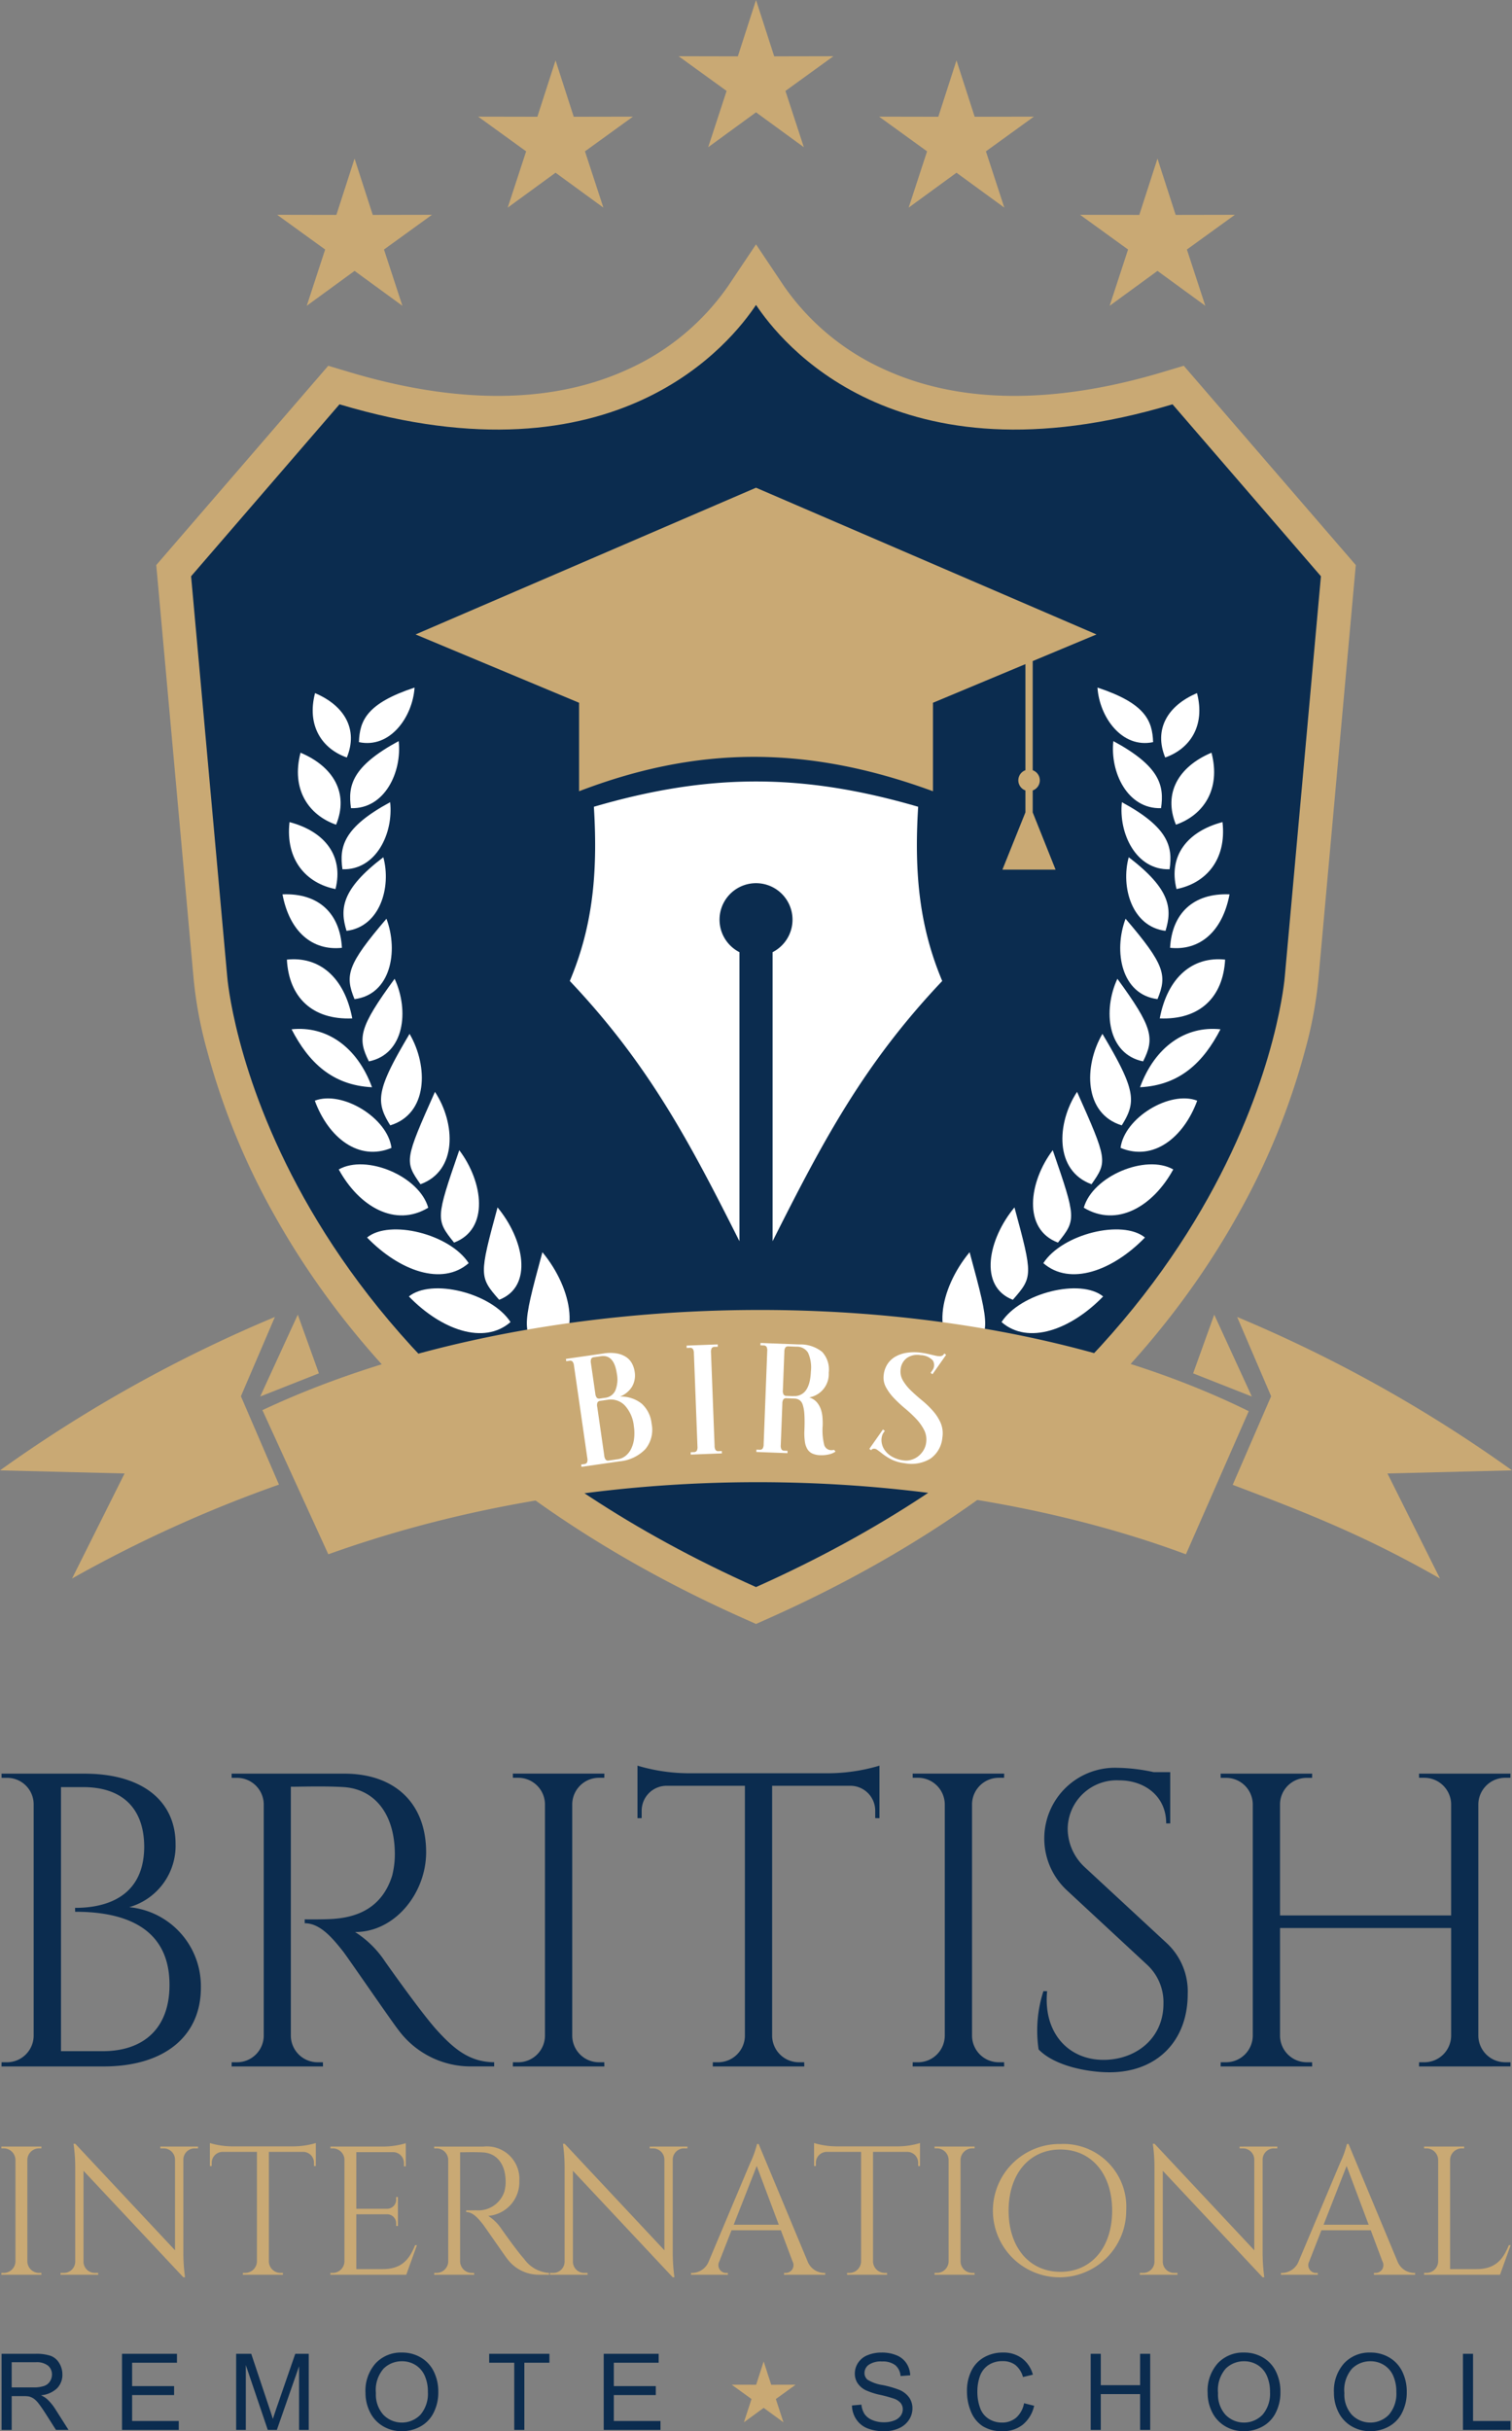 <svg xmlns="http://www.w3.org/2000/svg" id="Capa_1" data-name="Capa 1" viewBox="36 36 164.09 263.82"><rect x="36" y="36" width="164.09" height="263.82" fill="#808080" stroke="none"/><title>Birs-Logo-Color-RGB</title><g><g id="logoMark"><path id="logoMark_PathItem_" data-name="logoMark &lt;PathItem&gt;" d="M73.894,76.37c9.769,2.927,20.85,4.07,30.368-.35a26.479,26.479,0,0,0,10.746-8.966l3.038-4.537,3.038,4.537A26.478,26.478,0,0,0,131.831,76.02c9.519,4.42,20.6,3.277,30.369.35l2.27-.68,18.666,21.626-4.056,44.925a45.077,45.077,0,0,1-1.448,7.73,77.034,77.034,0,0,1-7.342,17.937c-11.278,20.139-29.927,34.346-50.751,43.645l-1.491.666-1.491-.666c-20.824-9.299-39.473-23.507-50.751-43.645a77.034,77.034,0,0,1-7.342-17.937,45.134,45.134,0,0,1-1.448-7.73L52.958,97.316,71.624,75.69Z" style="fill: #c9a974;fill-rule: evenodd"></path><path id="logoMark_PathItem_2" data-name="logoMark &lt;PathItem&gt;" d="M72.844,79.873,56.739,98.531l3.919,43.413s3.074,42.017,57.388,66.271c54.314-24.253,57.388-66.271,57.388-66.271l3.92-43.413L163.25,79.873c-30.225,9.056-42.596-6.891-45.203-10.784C115.44,72.982,103.07,88.929,72.844,79.873Z" style="fill: #0b2c4f;fill-rule: evenodd"></path><path id="logoMark_CompoundPathItem_" data-name="logoMark &lt;CompoundPathItem&gt;" d="M144.69,179.459c2.886,2.518,7.524.838,11.028-2.779-2.441-1.993-8.967-.4-11.028,2.779Zm-53.286,0c-2.886,2.518-7.524.838-11.029-2.779,2.442-1.993,8.968-.4,11.029,2.779ZM74.954,116.53c.075-2.352.87-4.216,6.037-5.92-.21,3.178-2.641,6.638-6.037,5.92Zm-.863,7.165c3.664.115,5.548-3.935,5.176-7.278-5.055,2.733-5.535,4.819-5.176,7.278Zm-.926,6.631c-.359-2.459.121-4.545,5.176-7.278.372,3.343-1.512,7.393-5.176,7.278Zm.442,6.683c3.638-.45,4.876-4.742,3.994-7.988-4.574,3.478-4.728,5.614-3.994,7.988Zm-3.417-25.797c3.208,1.358,4.697,3.94,3.45,6.985-2.667-.933-4.379-3.425-3.45-6.985Zm-1.574,6.463c3.589,1.519,5.255,4.408,3.858,7.814-2.983-1.044-4.899-3.832-3.858-7.814ZM67.42,125.208c-.466,4.137,1.854,6.651,4.991,7.265.906-3.612-1.179-6.263-4.991-7.265Zm-.763,7.841c3.938-.166,6.251,2.082,6.45,5.801-3.179.338-5.676-1.71-6.45-5.801Zm7.816,11.368c-1.067-2.594-.782-3.756,3.467-8.724,1.327,3.546.456,8.232-3.467,8.724Zm-.244,2.092c-.851-4.5-3.597-6.752-7.094-6.38.219,4.09,2.763,6.562,7.094,6.38Zm1.806,4.664c3.874-.79,4.386-5.529,2.792-8.963-3.858,5.278-4.055,6.458-2.792,8.963Zm2.317,6.938-.074-.12-.072-.118-.069-.116v0l-.066-.114-.064-.113v0l-.061-.112-.058-.111-.056-.11-.053-.11-.05-.109-.047-.108-.044-.108v0l-.041-.108-.038-.108-.035-.108v0l-.032-.108v0l-.029-.108-.025-.109v-.001l-.022-.109-.019-.11-.016-.111v-.001l-.012-.112v0l-.009-.113-.005-.114v0l-.002-.116v0l.002-.117v0l.005-.119.009-.122.012-.123.016-.125.02-.128.024-.13.028-.132v0l.032-.135.035-.139.039-.141.043-.144.047-.148.052-.151.055-.154.06-.158v0l.064-.162.068-.166.072-.17v0l.077-.174.081-.179.085-.183.09-.188.094-.193.099-.198.104-.203.108-.207v-.001l.113-.213.118-.218v0l.122-.224.128-.23.132-.236.137-.242.142-.248.146-.255.152-.261.156-.268.162-.274.167-.281c2.062,3.534,1.991,8.687-2.098,9.928Zm3.282,6.392c4.018-1.456,3.815-6.605,1.57-10.025-3.291,7.388-3.315,7.546-1.57,10.025Zm-3.149-3.944c-.42-3.277-5.366-6.263-8.321-5.122,1.477,4.011,4.758,6.611,8.321,5.122Zm3.988,6.492c-3.572,2.159-7.493-.1-9.71-4.153,2.978-1.689,8.74.717,9.71,4.153Zm2.805,3.784c-1.994-2.479-1.986-2.637.565-10.025,2.589,3.42,3.307,8.569-.565,10.025Zm4.895,6.208c3.764-1.456,2.665-6.605-.177-10.025-2.004,7.388-2,7.546.177,10.025Zm-3.309-3.978c-2.061-3.18-8.587-4.772-11.028-2.779,3.505,3.616,8.142,5.297,11.028,2.779Zm8.203,10.251c-2.484-2.828-2.489-3.009-.202-11.438,3.242,3.902,4.496,9.776.202,11.438ZM76.373,153.98c-4.341-.222-6.887-2.723-8.73-6.29,3.764-.399,7.107,1.865,8.73,6.29Zm84.767-37.45c-.075-2.352-.87-4.216-6.037-5.92.21,3.178,2.641,6.638,6.037,5.92Zm.863,7.165c-3.664.115-5.548-3.935-5.176-7.278,5.055,2.733,5.535,4.819,5.176,7.278Zm.926,6.631c.359-2.459-.12-4.545-5.176-7.278-.372,3.343,1.511,7.393,5.176,7.278Zm-.442,6.683c-3.638-.45-4.876-4.742-3.994-7.988,4.574,3.478,4.728,5.614,3.994,7.988Zm3.417-25.797c-3.208,1.358-4.698,3.94-3.45,6.985,2.667-.933,4.379-3.425,3.45-6.985Zm1.573,6.463c-3.589,1.519-5.255,4.408-3.858,7.814,2.983-1.044,4.899-3.832,3.858-7.814Zm1.195,7.532c.466,4.137-1.854,6.651-4.991,7.265-.906-3.612,1.179-6.263,4.991-7.265Zm.763,7.841c-3.938-.166-6.251,2.082-6.45,5.801,3.179.338,5.676-1.71,6.45-5.801Zm-7.817,11.368c1.068-2.594.782-3.756-3.467-8.724-1.327,3.546-.456,8.232,3.467,8.724Zm.244,2.092c.851-4.5,3.598-6.752,7.094-6.38-.219,4.09-2.763,6.562-7.094,6.38Zm-1.806,4.664c-3.874-.79-4.386-5.529-2.793-8.963,3.858,5.278,4.055,6.458,2.793,8.963Zm-2.316,6.938.074-.12.071-.118.069-.116v0l.067-.114.064-.113v0l.061-.112.058-.111.056-.11.053-.11.05-.109.047-.108.044-.108v0l.041-.108.038-.108.035-.108v0l.032-.108v0l.029-.108.025-.109v-.001l.022-.109.019-.11.016-.111v-.001l.012-.112v0l.009-.113.005-.114v0l.002-.116v0l-.002-.117v0l-.005-.119-.009-.122-.012-.123-.017-.125-.02-.128-.024-.13-.028-.132v0l-.032-.135-.035-.139-.039-.141-.043-.144-.047-.148-.052-.151-.055-.154-.06-.158v0l-.064-.162-.068-.166-.072-.17v0l-.077-.174-.081-.179-.086-.183-.09-.188-.094-.193-.099-.198-.104-.203-.108-.207v-.001l-.113-.213-.118-.218v0l-.122-.224-.127-.23-.132-.236-.137-.242-.142-.248-.147-.255-.152-.261-.157-.268-.162-.274-.167-.281c-2.062,3.534-1.991,8.687,2.098,9.928Zm-3.282,6.392c-4.018-1.456-3.816-6.605-1.57-10.025,3.291,7.388,3.315,7.546,1.57,10.025Zm3.149-3.944c.42-3.277,5.366-6.263,8.321-5.122-1.477,4.011-4.758,6.611-8.321,5.122Zm-3.988,6.492c3.572,2.159,7.492-.1,9.709-4.153-2.978-1.689-8.74.717-9.709,4.153Zm-2.805,3.784c1.994-2.479,1.986-2.637-.565-10.025-2.589,3.42-3.307,8.569.565,10.025Zm-4.896,6.208c-3.764-1.456-2.665-6.605.177-10.025,2.004,7.388,2,7.546-.177,10.025Zm3.309-3.978c2.061-3.18,8.587-4.772,11.029-2.779-3.505,3.616-8.142,5.297-11.029,2.779Zm-8.203,10.251c2.484-2.828,2.489-3.009.202-11.438-3.242,3.902-4.496,9.776-.202,11.438ZM159.721,153.98c4.341-.222,6.886-2.723,8.73-6.29C164.687,147.291,161.345,149.554,159.721,153.98Z" style="fill: #fff;fill-rule: evenodd"></path><path id="logoMark_CompoundPathItem_2" data-name="logoMark &lt;CompoundPathItem&gt;" d="M118.047,36l1.974,6.114,6.425-.013L121.24,45.868l1.997,6.106-5.19-3.786-5.19,3.786,1.997-6.106-5.205-3.766,6.425.013L118.047,36ZM96.291,42.555l1.974,6.114,6.424-.012-5.205,3.766,1.997,6.106-5.19-3.786-5.19,3.786,1.997-6.106L87.893,48.656l6.425.012,1.973-6.114ZM74.479,53.208l1.974,6.114,6.424-.012-5.205,3.766,1.997,6.106-5.19-3.786-5.19,3.786,1.997-6.106L66.081,59.309l6.424.012,1.974-6.114Zm87.136,0,1.974,6.114,6.425-.012-5.205,3.766,1.997,6.106-5.19-3.786-5.19,3.786,1.997-6.106-5.205-3.766,6.424.012,1.974-6.114ZM139.803,42.555l1.974,6.114,6.424-.012-5.204,3.766,1.996,6.106-5.19-3.786-5.19,3.786,1.997-6.106-5.205-3.766,6.425.012Z" style="fill: #c9a974;fill-rule: evenodd"></path><path id="logoMark_PathItem_3" data-name="logoMark &lt;PathItem&gt;" d="M100.451,123.543c.466,7.518-.222,13.211-2.612,18.906,8.567,9.048,13.002,17.486,18.409,28.235V139.322a3.96,3.96,0,1,1,3.599,0v31.362c5.407-10.749,9.841-19.188,18.408-28.235-2.39-5.694-3.078-11.388-2.612-18.906C123.025,119.858,112.88,119.912,100.451,123.543Z" style="fill: #fff;fill-rule: evenodd"></path><path id="logoMark_PathItem_4" data-name="logoMark &lt;PathItem&gt;" d="M118.047,88.923h-.001L81.1,104.844l17.744,7.414V121.86c12.656-4.853,24.534-5.096,38.406,0v-9.602l10.035-4.193v11.512a1.167,1.167,0,0,0,0,2.196v2.376l-2.499,6.22h5.773l-2.484-6.213v-2.382a1.167,1.167,0,0,0,0-2.196V107.735l6.919-2.891Z" style="fill: #c9a974;fill-rule: evenodd"></path><path id="logoMark_CompoundPathItem_3" data-name="logoMark &lt;CompoundPathItem&gt;" d="M62.145,187.509q1.844-4.302,3.687-8.602A151.479,151.479,0,0,0,36,195.553q6.76.168,13.52.336-2.85,5.699-5.699,11.397a142.142,142.142,0,0,1,22.454-10.189l-4.13-9.588Zm109.374,1.62q-3.408,7.765-6.816,15.531c-24.464-9.105-60.479-11.685-93.073,0q-3.576-7.821-7.151-15.643c30.335-14.26,76.876-14.768,107.04.112Zm2.43-1.62-4.17,9.611c8.324,3.146,14.463,5.583,22.493,10.166q-2.848-5.699-5.698-11.397,6.76-.168,13.52-.336a151.478,151.478,0,0,0-29.833-16.647q1.844,4.301,3.687,8.602Zm-8.464-2.485,6.369,2.514-4.079-8.883-2.29,6.369Zm-94.876,0-6.369,2.514,4.078-8.883Z" style="fill: #c9a974;fill-rule: evenodd"></path><path id="logoMark_CompoundPathItem_4" data-name="logoMark &lt;CompoundPathItem&gt;" d="M97.452,183.707l-.036-.251,4.066-.586a4.404,4.404,0,0,1,1.486-.001,2.644,2.644,0,0,1,1.016.408,1.938,1.938,0,0,1,.613.697,2.715,2.715,0,0,1,.278.865,2.423,2.423,0,0,1-.278,1.62,2.676,2.676,0,0,1-1.312,1.086,3.587,3.587,0,0,1,2.357.771,3.373,3.373,0,0,1,1.073,2.168,3.286,3.286,0,0,1-.677,2.763,4.431,4.431,0,0,1-2.815,1.328l-4.116.594-.036-.251.334-.049a.373.373,0,0,0,.307-.181.885.885,0,0,0,.024-.482l-1.443-10.005a.88.88,0,0,0-.16-.455.371.371,0,0,0-.346-.087l-.334.048Zm3.012-.434a.37.37,0,0,0-.307.181.875.875,0,0,0-.025.482l.473,3.279a.875.875,0,0,0,.16.455.37.37,0,0,0,.346.087l.569-.082a1.366,1.366,0,0,0,1.099-.791,3.2,3.2,0,0,0,.162-1.834q-.302-2.091-1.724-1.886l-.753.108Zm2.553,11.076a1.776,1.776,0,0,0,.877-.374,2.245,2.245,0,0,0,.606-.77,3.435,3.435,0,0,0,.312-1.096,4.977,4.977,0,0,0-.023-1.346,3.886,3.886,0,0,0-.983-2.258,2.106,2.106,0,0,0-1.889-.608l-.77.111a.37.37,0,0,0-.307.181.871.871,0,0,0-.024.482l.76,5.27a.884.884,0,0,0,.16.456.369.369,0,0,0,.346.086l.936-.135Zm7.494-12.336,3.378-.13.01.254-.338.013a.372.372,0,0,0-.324.148.878.878,0,0,0-.075.476l.387,10.102a.881.881,0,0,0,.111.47.372.372,0,0,0,.335.123l.338-.013.01.253-3.378.13-.01-.253.338-.013a.373.373,0,0,0,.324-.148.875.875,0,0,0,.075-.476l-.387-10.102a.873.873,0,0,0-.111-.469.372.372,0,0,0-.335-.123l-.337.013-.01-.253Zm11.057.085a.37.37,0,0,0-.335.123.872.872,0,0,0-.111.469l-.16,4.156a.88.88,0,0,0,.075.476.37.37,0,0,0,.324.148l.658.025a.7.7,0,0,0,.119-.004.767.767,0,0,1,.118-.004l.085.003q1.562-.143,1.66-2.677a3.893,3.893,0,0,0-.31-2.034,1.434,1.434,0,0,0-1.278-.65l-.844-.033Zm-3.041-.117.01-.254,4.189.162a3.754,3.754,0,0,1,2.498.807,2.831,2.831,0,0,1,.716,2.261,2.568,2.568,0,0,1-2.116,2.676,1.794,1.794,0,0,1,.817.522,2.325,2.325,0,0,1,.444.779,3.542,3.542,0,0,1,.177.895,8.093,8.093,0,0,1,.017.889,6.643,6.643,0,0,0,.158,2.028.79.79,0,0,0,.755.613.98.98,0,0,0,.323-.039l.162.193a2.075,2.075,0,0,1-.739.31,3.55,3.55,0,0,1-.934.083,2.252,2.252,0,0,1-.814-.167,1.246,1.246,0,0,1-.548-.461,2.061,2.061,0,0,1-.289-.824,6.493,6.493,0,0,1-.054-1.253q.04-1.031-.002-1.692a4.292,4.292,0,0,0-.172-1.047.993.993,0,0,0-.36-.538,1.09,1.09,0,0,0-.569-.166l-.845-.033a.37.37,0,0,0-.335.123.875.875,0,0,0-.111.469l-.173,4.476a.877.877,0,0,0,.075.477.371.371,0,0,0,.324.148l.338.013-.01.253-3.378-.13.01-.253.337.013a.373.373,0,0,0,.335-.123.874.874,0,0,0,.111-.47l.39-10.102a.88.88,0,0,0-.075-.476.371.371,0,0,0-.324-.148l-.338-.013Zm18.673,3.138-.202-.146.212-.313a.945.945,0,0,0,.02-1.038,1.866,1.866,0,0,0-1.322-.57,1.969,1.969,0,0,0-1.482.304,1.699,1.699,0,0,0-.681,1.196,1.905,1.905,0,0,0,.243,1.244,5.064,5.064,0,0,0,.876,1.098q.543.525,1.188,1.055a10.38,10.38,0,0,1,1.178,1.13,5.043,5.043,0,0,1,.848,1.308,2.91,2.91,0,0,1,.194,1.595,3.112,3.112,0,0,1-1.288,2.292,3.955,3.955,0,0,1-2.822.499,4.305,4.305,0,0,1-1.469-.428,6.451,6.451,0,0,1-.926-.594c-.242-.192-.446-.344-.612-.458a.502.502,0,0,0-.543-.021l-.064.094-.202-.147,1.477-2.104.202.147-.213.312a1.68,1.68,0,0,0-.138.903,1.925,1.925,0,0,0,.335.872,2.494,2.494,0,0,0,.791.712,3.291,3.291,0,0,0,1.267.409,1.981,1.981,0,0,0,.837-.067,2.211,2.211,0,0,0,.751-.385,2.377,2.377,0,0,0,.564-.641,2.127,2.127,0,0,0,.291-.83,2.301,2.301,0,0,0-.23-1.395,5.271,5.271,0,0,0-.87-1.209,14.081,14.081,0,0,0-1.197-1.116,13.777,13.777,0,0,1-1.198-1.116,5.479,5.479,0,0,1-.872-1.191,2.197,2.197,0,0,1-.235-1.362,2.702,2.702,0,0,1,.421-1.163,2.512,2.512,0,0,1,.867-.797,3.611,3.611,0,0,1,1.249-.412,5.55,5.55,0,0,1,1.569.006,7.854,7.854,0,0,1,.832.155c.253.062.48.115.678.159a1.903,1.903,0,0,0,.521.053.496.496,0,0,0,.366-.181l.066-.111.202.147Z" style="fill: #fff;fill-rule: evenodd"></path></g><g id="type"><path id="type_CompoundPathItem_" data-name="type &lt;CompoundPathItem&gt;" d="M40.493,282.636h-.252a1.27,1.27,0,0,1-1.272-1.249V270.36a1.272,1.272,0,0,1,1.272-1.238h.252l.003-.199H36.148l.003.199h.252a1.273,1.273,0,0,1,1.272,1.242V281.387a1.272,1.272,0,0,1-1.272,1.249h-.252l-.003.198H40.496l-.003-.198Zm12.905-13.71.003.199h.368a1.225,1.225,0,0,1,1.225,1.205v9.851L44.175,268.628H43.98a17.372,17.372,0,0,1,.182,2.484v10.322a1.227,1.227,0,0,1-1.225,1.202H42.569l-.003.198h4.093l-.003-.198h-.368a1.224,1.224,0,0,1-1.225-1.189V271.555l10.835,11.557h.182a20.174,20.174,0,0,1-.182-2.533V270.313a1.224,1.224,0,0,1,1.225-1.189h.368l.003-.199Zm7.775-.02a8.593,8.593,0,0,1-2.394-.361v2.497l.199-.003v-.354a1.185,1.185,0,0,1,1.136-1.182h3.769V281.42a1.275,1.275,0,0,1-1.272,1.216h-.252l-.003.198h4.348l-.003-.198h-.252a1.273,1.273,0,0,1-1.272-1.232V269.502h3.765a1.182,1.182,0,0,1,1.132,1.182v.354l.202.003v-2.497a8.613,8.613,0,0,1-2.394.361Zm20.075,10.72h-.199c-.613,1.513-1.421,2.599-3.527,2.599H74.671v-5.951h3.381a.981.981,0,0,1,.941.977v.295h.192V274.403h-.192v.295a.981.981,0,0,1-.964.977H74.671V269.532h4.053a1.188,1.188,0,0,1,1.113,1.185v.354h.199v-2.507a8.644,8.644,0,0,1-2.368.361H71.862v.199h.252a1.274,1.274,0,0,1,1.268,1.136V281.387a1.274,1.274,0,0,1-1.275,1.249H71.856l-.003.198h8.239l1.156-3.209Zm1.871-10.699.003.199h.252a1.271,1.271,0,0,1,1.271,1.248v11.024a1.272,1.272,0,0,1-1.271,1.239h-.252l-.003.198H87.46l-.003-.198h-.252a1.272,1.272,0,0,1-1.271-1.249V269.545c.258.01,1.46-.04,2.474.017,1.477.079,2.414,1.232,2.464,3.027a4.116,4.116,0,0,1-.126,1.189,2.97,2.97,0,0,1-3.103,2.063c-.596.017-1.05.007-1.05.007v.185c.729,0,1.308.689,1.825,1.341.155.192,2.394,3.447,2.619,3.719a4.271,4.271,0,0,0,3.467,1.742H95.593v-.198a3.582,3.582,0,0,1-2.702-1.504c-.768-.841-2.484-3.285-2.484-3.285a4.778,4.778,0,0,0-1.421-1.397,3.678,3.678,0,0,0,3.375-3.788,3.523,3.523,0,0,0-3.884-3.735Zm23.39,0,.003.199h.367a1.225,1.225,0,0,1,1.225,1.205v9.851L97.285,268.628H97.09a17.344,17.344,0,0,1,.183,2.484v10.322a1.227,1.227,0,0,1-1.225,1.202h-.368l-.003.198h4.093l-.003-.198h-.367a1.224,1.224,0,0,1-1.225-1.189V271.555l10.835,11.557h.182a20.142,20.142,0,0,1-.182-2.533V270.313a1.224,1.224,0,0,1,1.225-1.189h.368l.003-.199Zm11.825-.278h-.179a10.48,10.48,0,0,1-.735,2.046l-4.504,10.693a1.968,1.968,0,0,1-1.742,1.249h-.179v.198h4v-.195H114.82a.842.842,0,0,1-.759-1.235l1.328-3.397h5.355l1.268,3.384a.845.845,0,0,1-.755,1.248h-.172v.195h4.474v-.198H125.39a1.968,1.968,0,0,1-1.745-1.249l-5.312-12.739Zm-2.709,8.762,2.5-6.378,2.394,6.378Zm11.117-8.504h6.709a8.613,8.613,0,0,0,2.394-.361v2.497l-.202-.003v-.354a1.182,1.182,0,0,0-1.133-1.182h-3.765v11.901a1.273,1.273,0,0,0,1.272,1.232h.252l.004.198h-4.348l.004-.198h.251A1.275,1.275,0,0,0,129.45,281.42v-11.918h-3.769a1.185,1.185,0,0,0-1.136,1.182v.354l-.198.003v-2.497a8.591,8.591,0,0,0,2.394.361Zm15.024,13.73h-.251a1.27,1.27,0,0,1-1.272-1.249V270.36a1.272,1.272,0,0,1,1.272-1.238h.251l.003-.199h-4.348l.003.199h.252a1.273,1.273,0,0,1,1.272,1.242V281.387a1.272,1.272,0,0,1-1.272,1.249h-.252l-.003.198h4.348l-.003-.198Zm9.315-13.988a7.233,7.233,0,1,0,7.14,7.232,6.823,6.823,0,0,0-7.14-7.232Zm0,13.868c-3.371,0-5.62-2.652-5.62-6.636s2.249-6.636,5.62-6.636,5.617,2.653,5.617,6.636-2.245,6.636-5.617,6.636Zm19.445-13.59.003.199h.368a1.225,1.225,0,0,1,1.225,1.205v9.851l-10.819-11.554h-.196a17.372,17.372,0,0,1,.182,2.484v10.322a1.227,1.227,0,0,1-1.225,1.202h-.367l-.003.198h4.093l-.003-.198h-.368a1.224,1.224,0,0,1-1.225-1.189V271.555l10.835,11.557h.182a20.174,20.174,0,0,1-.182-2.533V270.313a1.224,1.224,0,0,1,1.225-1.189h.368l.003-.199Zm11.825-.278h-.179a10.478,10.478,0,0,1-.735,2.046l-4.503,10.693a1.968,1.968,0,0,1-1.742,1.249h-.179v.198h4v-.195h-.175a.842.842,0,0,1-.759-1.235l1.328-3.397h5.355l1.268,3.384a.845.845,0,0,1-.755,1.248h-.172v.195h4.474v-.198h-.169a1.969,1.969,0,0,1-1.745-1.249l-5.312-12.739Zm-2.709,8.762,2.5-6.378,2.394,6.378Zm20.104,2.215c-.613,1.513-1.421,2.599-3.527,2.599h-2.848V270.376a1.272,1.272,0,0,1,1.272-1.252h.251l.003-.199h-4.348l.003.199h.252a1.274,1.274,0,0,1,1.272,1.252V281.387a1.272,1.272,0,0,1-1.272,1.249h-.252l-.003.198H198.79l1.155-3.209Z" style="fill: #c9a974;fill-rule: evenodd"></path><path id="type_CompoundPathItem_2" data-name="type &lt;CompoundPathItem&gt;" d="M36.166,228.463l.007.454H36.74a2.874,2.874,0,0,1,2.912,2.814v25.227a2.904,2.904,0,0,1-2.905,2.822h-.575l-.007.454H47.224c6.763,0,10.575-3.404,10.575-8.525a8.605,8.605,0,0,0-7.776-8.76,6.928,6.928,0,0,0,5.03-6.898c-.015-4.546-3.51-7.587-9.879-7.587Zm6.452,30.113V229.923h2.398c4.304-.007,6.619,2.352,6.634,6.46-.015,5.832-4.735,6.649-7.504,6.641l.007.424c4.395-.007,10.25,1.127,10.242,7.935.008,4.584-2.67,7.216-7.33,7.194Zm18.517-30.113.008.454h.575a2.904,2.904,0,0,1,2.905,2.852V256.95a2.905,2.905,0,0,1-2.905,2.829h-.575l-.008.454H71.051l-.008-.454h-.575a2.905,2.905,0,0,1-2.905-2.852v-27.05c.59.023,3.336-.091,5.651.038,3.374.181,5.514,2.814,5.628,6.913a9.406,9.406,0,0,1-.287,2.716c-1.286,4.092-4.728,4.652-7.088,4.712-1.362.038-2.398.015-2.398.015v.423c1.665,0,2.988,1.573,4.168,3.063.356.439,5.469,7.875,5.983,8.495a9.755,9.755,0,0,0,7.92,3.979h2.489v-.454c-2.67-.023-4.349-1.438-6.173-3.434-1.754-1.921-5.673-7.503-5.673-7.503a10.929,10.929,0,0,0-3.245-3.192c4.365,0,7.708-4.266,7.708-8.653,0-5.295-3.367-8.533-8.873-8.533Zm40.447,31.316h-.575a2.899,2.899,0,0,1-2.905-2.852V231.739a2.905,2.905,0,0,1,2.905-2.829h.575l.008-.454H91.657l.007.454h.575a2.906,2.906,0,0,1,2.905,2.837v25.181a2.905,2.905,0,0,1-2.905,2.852h-.575l-.007.454h9.932l-.008-.454Zm9.07-31.361a19.657,19.657,0,0,1-5.469-.825v5.703l.454-.007V232.48a2.706,2.706,0,0,1,2.595-2.7h8.608v27.223a2.911,2.911,0,0,1-2.905,2.776h-.575l-.008.454h9.932l-.008-.454H122.7a2.907,2.907,0,0,1-2.905-2.814V229.78h8.601a2.7,2.7,0,0,1,2.587,2.7v.809l.462.007v-5.703a19.704,19.704,0,0,1-5.469.825ZM144.97,259.779h-.575a2.9,2.9,0,0,1-2.905-2.852V231.739a2.905,2.905,0,0,1,2.905-2.829h.575l.008-.454h-9.932l.007.454h.575a2.906,2.906,0,0,1,2.904,2.837v25.181a2.905,2.905,0,0,1-2.904,2.852h-.575l-.007.454h9.932l-.008-.454Zm8.732-21.188a5.716,5.716,0,0,1-1.831-4.183,5.32,5.32,0,0,1,5.582-5.22c2.829,0,5.121,1.77,5.106,4.675h.439v-5.567h-1.8a19.637,19.637,0,0,0-3.888-.469,7.675,7.675,0,0,0-5.522,13.298l8.699,8.071a5.538,5.538,0,0,1,1.777,4.228c0,3.631-2.768,5.9-6.082,6.082-4.04.227-6.997-2.769-6.543-7.443h-.401a13.881,13.881,0,0,0-.522,6.324c1.785,1.846,5.462,2.481,7.686,2.481,5.219,0,8.495-3.465,8.495-8.487a7.151,7.151,0,0,0-2.277-5.529l-8.918-8.26Zm46.221,21.641v-.454h-.575a2.912,2.912,0,0,1-2.912-2.852V231.769a2.917,2.917,0,0,1,2.912-2.859h.567l.007-.446h-9.924l.007.446h.575a2.915,2.915,0,0,1,2.904,2.799v12.14h-18.57v-12.11a2.898,2.898,0,0,1,2.905-2.822h.575l.008-.454H168.47l.007.454h.575a2.9,2.9,0,0,1,2.905,2.829v25.181a2.906,2.906,0,0,1-2.905,2.852h-.575l-.007.454h9.932l-.008-.454H177.82a2.901,2.901,0,0,1-2.905-2.852V245.211h18.57v11.747a2.91,2.91,0,0,1-2.904,2.822h-.575l-.007.454Z" style="fill: #0b2c4f;fill-rule: evenodd"></path><path id="type_CompoundPathItem_3" data-name="type &lt;CompoundPathItem&gt;" d="M36.172,299.675v-8.259H39.833a4.874,4.874,0,0,1,1.678.223,1.835,1.835,0,0,1,.917.784,2.342,2.342,0,0,1,.343,1.244,2.081,2.081,0,0,1-.57,1.482,2.876,2.876,0,0,1-1.755.765,2.796,2.796,0,0,1,.659.411,5.539,5.539,0,0,1,.904,1.1l1.428,2.249H42.073l-1.092-1.719c-.318-.498-.581-.877-.786-1.14a2.488,2.488,0,0,0-.556-.552,1.672,1.672,0,0,0-.498-.219,3.418,3.418,0,0,0-.608-.038H37.269v3.668Zm1.096-4.614h2.345a3.475,3.475,0,0,0,1.169-.156,1.214,1.214,0,0,0,.638-.496,1.337,1.337,0,0,0,.219-.74,1.236,1.236,0,0,0-.423-.965,1.978,1.978,0,0,0-1.338-.377h-2.61v2.734Zm11.973,4.614v-8.259H55.205v.969H50.338v2.537h4.556v.969H50.338v2.814h5.064v.969Zm12.387,0v-8.259h1.638l1.953,5.846q.271.816.394,1.223.142-.45.442-1.325l1.988-5.744h1.463v8.259H68.457v-6.91l-2.411,6.91h-.985l-2.384-7.036v7.036Zm14.036-4.02A4.481,4.481,0,0,1,76.77,292.439a3.755,3.755,0,0,1,2.851-1.161,3.967,3.967,0,0,1,2.063.546,3.562,3.562,0,0,1,1.399,1.523,4.925,4.925,0,0,1,.483,2.213,4.854,4.854,0,0,1-.507,2.245,3.451,3.451,0,0,1-1.436,1.499,4.108,4.108,0,0,1-2.007.509,3.915,3.915,0,0,1-2.086-.563,3.623,3.623,0,0,1-1.392-1.536,4.646,4.646,0,0,1-.473-2.059Zm1.13.019a3.297,3.297,0,0,0,.802,2.347,2.803,2.803,0,0,0,4.043-.008,3.498,3.498,0,0,0,.796-2.457,4.221,4.221,0,0,0-.34-1.757,2.618,2.618,0,0,0-.996-1.163,2.712,2.712,0,0,0-1.472-.413,2.794,2.794,0,0,0-1.996.796,3.546,3.546,0,0,0-.837,2.655ZM91.81,299.675v-7.29H89.088v-.969h6.54v.969H92.906v7.29Zm9.709,0v-8.259h5.963v.969h-4.867v2.537h4.556v.969h-4.556v2.814h5.064v.969Zm26.942-2.653,1.026-.092a2.29,2.29,0,0,0,.34,1.023,1.883,1.883,0,0,0,.831.646,3.14,3.14,0,0,0,1.267.246,3.014,3.014,0,0,0,1.103-.186,1.535,1.535,0,0,0,.711-.513,1.194,1.194,0,0,0,.234-.708,1.074,1.074,0,0,0-.225-.677,1.682,1.682,0,0,0-.744-.486,15.025,15.025,0,0,0-1.471-.402,7.511,7.511,0,0,1-1.594-.515,2.23,2.23,0,0,1-.879-.771,1.88,1.88,0,0,1-.29-1.029,2.099,2.099,0,0,1,.356-1.17,2.186,2.186,0,0,1,1.036-.827,3.917,3.917,0,0,1,1.515-.282,4.118,4.118,0,0,1,1.619.296,2.322,2.322,0,0,1,1.078.871,2.498,2.498,0,0,1,.406,1.301l-1.049.081a1.681,1.681,0,0,0-.571-1.18,2.223,2.223,0,0,0-1.44-.4,2.311,2.311,0,0,0-1.446.363,1.091,1.091,0,0,0-.454.877.944.944,0,0,0,.321.732,4.36,4.36,0,0,0,1.648.588,11.088,11.088,0,0,1,1.828.526,2.505,2.505,0,0,1,1.063.841,2.04,2.04,0,0,1,.342,1.171,2.237,2.237,0,0,1-.377,1.24,2.478,2.478,0,0,1-1.082.905,3.772,3.772,0,0,1-1.59.323,4.736,4.736,0,0,1-1.874-.327,2.606,2.606,0,0,1-1.186-.982,2.773,2.773,0,0,1-.454-1.482Zm18.673-.244,1.096.276a3.676,3.676,0,0,1-1.234,2.052,3.401,3.401,0,0,1-2.18.707,3.91,3.91,0,0,1-2.168-.544,3.385,3.385,0,0,1-1.271-1.573,5.636,5.636,0,0,1-.436-2.213,4.856,4.856,0,0,1,.492-2.249,3.38,3.38,0,0,1,1.401-1.459,4.087,4.087,0,0,1,2-.498,3.372,3.372,0,0,1,2.082.63,3.274,3.274,0,0,1,1.176,1.773l-1.073.254a2.545,2.545,0,0,0-.833-1.311,2.208,2.208,0,0,0-1.373-.412,2.665,2.665,0,0,0-1.588.456,2.406,2.406,0,0,0-.896,1.224,4.937,4.937,0,0,0-.259,1.586,5.042,5.042,0,0,0,.306,1.838,2.281,2.281,0,0,0,.952,1.175,2.656,2.656,0,0,0,1.397.388,2.34,2.34,0,0,0,1.55-.529,2.712,2.712,0,0,0,.859-1.572Zm7.233,2.897v-8.259h1.096v3.403H159.73v-3.403h1.096v8.259H159.73v-3.887h-4.268v3.887Zm12.689-4.02a4.48,4.48,0,0,1,1.106-3.216,3.755,3.755,0,0,1,2.851-1.161,3.967,3.967,0,0,1,2.063.546,3.562,3.562,0,0,1,1.399,1.523,4.928,4.928,0,0,1,.483,2.213,4.854,4.854,0,0,1-.507,2.245,3.451,3.451,0,0,1-1.436,1.499,4.108,4.108,0,0,1-2.007.509,3.915,3.915,0,0,1-2.086-.563,3.623,3.623,0,0,1-1.392-1.536,4.647,4.647,0,0,1-.473-2.059Zm1.13.019a3.298,3.298,0,0,0,.802,2.347,2.803,2.803,0,0,0,4.043-.008,3.498,3.498,0,0,0,.796-2.457,4.226,4.226,0,0,0-.34-1.757,2.619,2.619,0,0,0-.996-1.163,2.712,2.712,0,0,0-1.472-.413,2.794,2.794,0,0,0-1.996.796,3.546,3.546,0,0,0-.837,2.655Zm12.581-.019a4.48,4.48,0,0,1,1.105-3.216,3.754,3.754,0,0,1,2.851-1.161,3.966,3.966,0,0,1,2.063.546,3.563,3.563,0,0,1,1.399,1.523,4.929,4.929,0,0,1,.483,2.213,4.85,4.85,0,0,1-.508,2.245,3.45,3.45,0,0,1-1.436,1.499,4.106,4.106,0,0,1-2.007.509,3.916,3.916,0,0,1-2.086-.563,3.621,3.621,0,0,1-1.392-1.536,4.647,4.647,0,0,1-.473-2.059Zm1.13.019a3.299,3.299,0,0,0,.802,2.347,2.803,2.803,0,0,0,4.043-.008,3.498,3.498,0,0,0,.796-2.457,4.221,4.221,0,0,0-.34-1.757,2.618,2.618,0,0,0-.996-1.163,2.712,2.712,0,0,0-1.472-.413,2.793,2.793,0,0,0-1.996.796,3.545,3.545,0,0,0-.837,2.655Zm12.869,4.001v-8.259h1.096v7.29h4.06v.969Z" style="fill: #0b2c4f;fill-rule: evenodd"></path><polygon id="type_PathItem_" data-name="type &lt;PathItem&gt;" points="118.878 292.244 119.694 294.771 122.349 294.766 120.198 296.323 121.024 298.848 118.878 297.282 116.732 298.848 117.558 296.323 115.407 294.766 118.062 294.771 118.878 292.244" style="fill: #c9a974;fill-rule: evenodd"></polygon></g></g></svg>